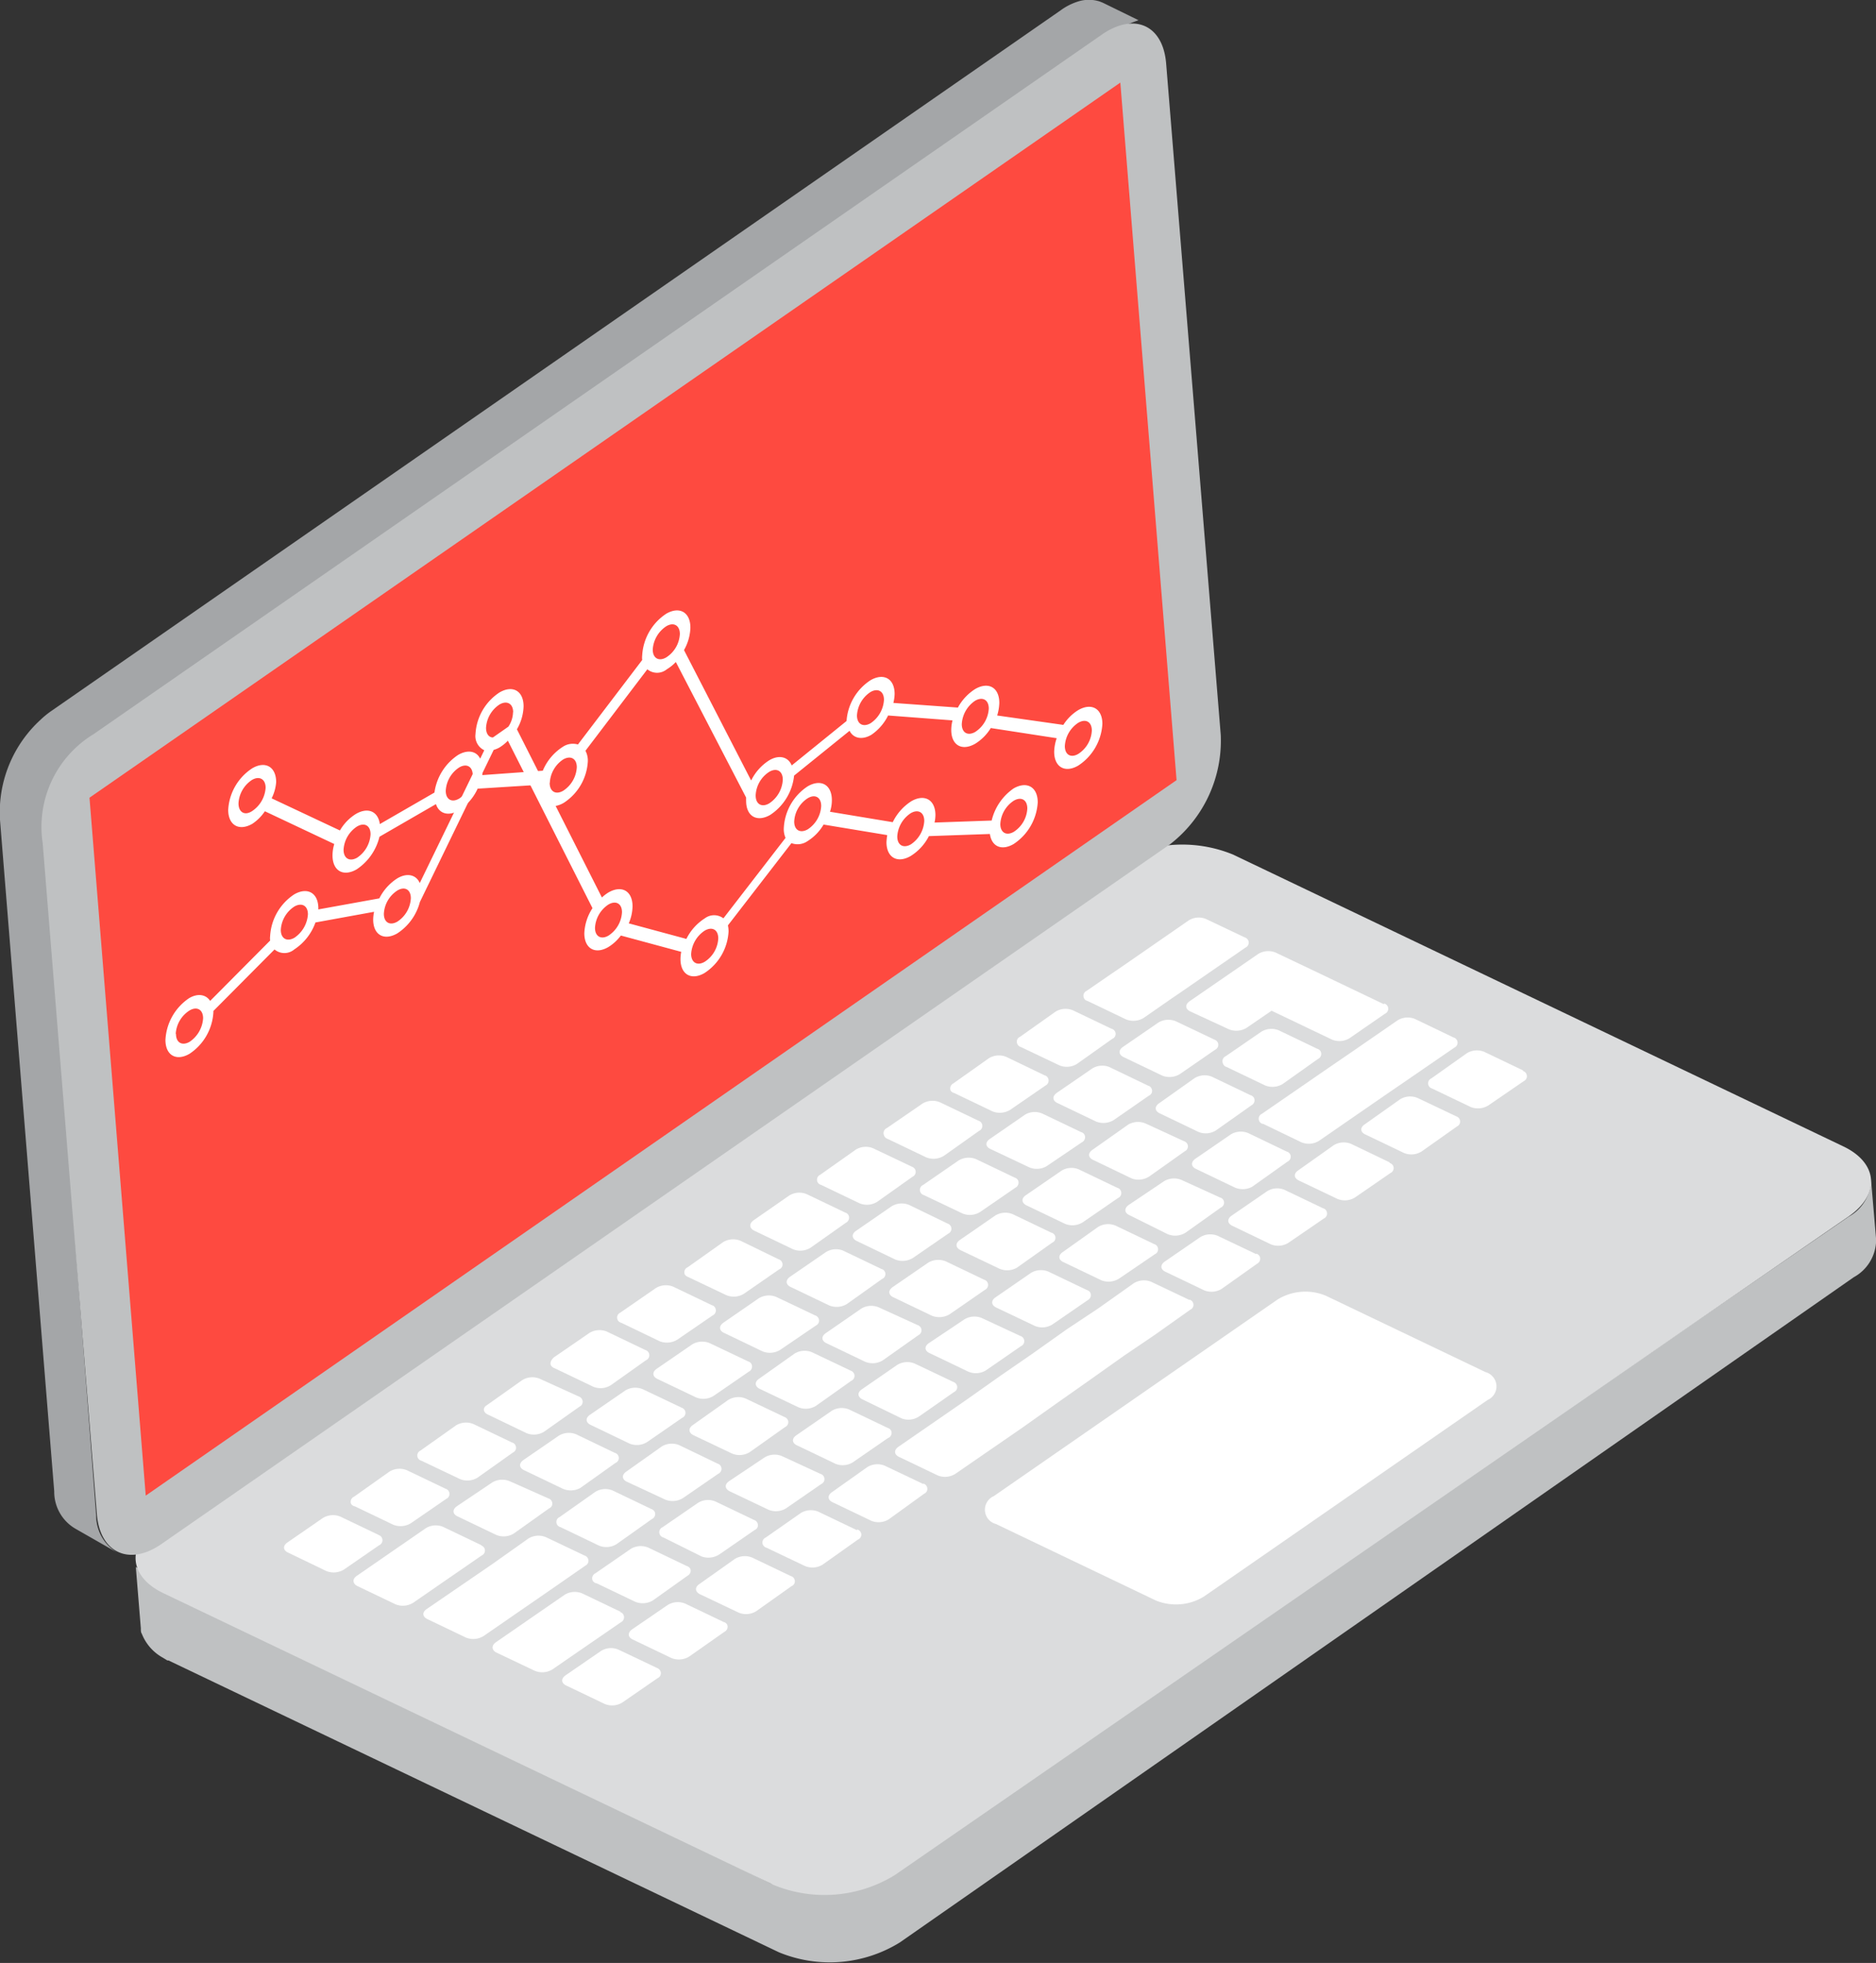 <?xml version="1.0" encoding="UTF-8"?> <svg xmlns="http://www.w3.org/2000/svg" id="Layer_1" data-name="Layer 1" viewBox="0 0 149.45 156.38"><rect x="0" y="0" width="149.45" height="156.38" fill="#333333" stroke="none"/><g id="Group_406" data-name="Group 406"><g id="Group_138" data-name="Group 138"><g id="Group_136" data-name="Group 136"><g id="Group_135" data-name="Group 135"><g id="Group_130" data-name="Group 130"><path id="Path_294" data-name="Path 294" d="M149.05,93.93a3.41,3.41,0,0,1-1.78,3L71.06,149.27a72.15,72.15,0,0,1-9.63.79s-50.59-25-50.61-25.23l.4,4.89v.06c0,.13,0,.26.08.38a3.74,3.74,0,0,0,1.67,1.9l.36.22.09,0,48.63,23.25a10.62,10.62,0,0,0,9.63-.78l76-53a3.41,3.41,0,0,0,1.78-3Z" style="fill:#bfc1c2"></path><path id="Path_295" data-name="Path 295" d="M146.85,91.33,98.23,68.08a10.68,10.68,0,0,0-9.63.78l-76,52.48c-2.55,1.75-2.37,4.25.41,5.58l48.63,23.25a10.68,10.68,0,0,0,9.63-.78l76-52.48C149.81,95.15,149.62,92.65,146.85,91.33Z" style="fill:#dbdcdd"></path></g><g id="Group_132" data-name="Group 132"><path id="Path_296" data-name="Path 296" d="M110.24,80l-5.54-2.65-1.18-.56-1.89-.9a1.54,1.54,0,0,0-1.4.11l-5.47,3.77c-.36.26-.35.62.07.81L97.9,82a1.57,1.57,0,0,0,1.4-.11l2-1.37,4.81,2.3a1.54,1.54,0,0,0,1.4-.11l2.82-1.95a.43.43,0,0,0,.23-.56.42.42,0,0,0-.29-.25Z" style="fill:#fff"></path><g id="Group_131" data-name="Group 131"><path id="Path_297" data-name="Path 297" d="M86.63,79.74l3.07,1.47a1.58,1.58,0,0,0,1.4-.11l2.23-1.55.59-.4,5.3-3.66a.43.43,0,0,0,.22-.57.42.42,0,0,0-.28-.24l-3.07-1.46a1.51,1.51,0,0,0-1.4.11L89.39,77l-.59.4-2.24,1.54a.43.43,0,0,0-.21.57A.4.4,0,0,0,86.63,79.74Z" style="fill:#fff"></path><path id="Path_298" data-name="Path 298" d="M99.76,94.54l2.81-2a.43.43,0,0,0,.22-.56.44.44,0,0,0-.29-.24l-3.06-1.47a1.54,1.54,0,0,0-1.4.11l-2.82,1.94c-.36.26-.35.62.07.81l3.07,1.47A1.58,1.58,0,0,0,99.76,94.54Z" style="fill:#fff"></path><path id="Path_299" data-name="Path 299" d="M73.22,112.84,76,110.9a.43.43,0,0,0,.22-.56.46.46,0,0,0-.28-.25l-3.07-1.46a1.54,1.54,0,0,0-1.4.11l-2.81,1.94c-.37.25-.36.61.06.81L71.83,113A1.52,1.52,0,0,0,73.22,112.84Z" style="fill:#fff"></path><path id="Path_300" data-name="Path 300" d="M59.72,115.69l2.82-2a.43.43,0,0,0,.22-.57.48.48,0,0,0-.28-.24l-3.07-1.46a1.54,1.54,0,0,0-1.4.11l-2.82,2c-.37.25-.35.61.06.81l3.07,1.46A1.54,1.54,0,0,0,59.72,115.69Z" style="fill:#fff"></path><path id="Path_301" data-name="Path 301" d="M81.32,83.41l3.07,1.46a1.54,1.54,0,0,0,1.4-.11l2.82-2a.42.42,0,0,0-.06-.8l-3.07-1.47a1.54,1.54,0,0,0-1.4.11L81.26,82.6a.42.42,0,0,0-.22.56A.44.44,0,0,0,81.32,83.41Z" style="fill:#fff"></path><path id="Path_302" data-name="Path 302" d="M96.74,82.82l-3.07-1.46a1.54,1.54,0,0,0-1.4.11l-2.82,1.94c-.36.25-.35.61.07.81l3.07,1.47a1.57,1.57,0,0,0,1.4-.12l2.81-1.94a.43.43,0,0,0,.22-.56.46.46,0,0,0-.28-.25Z" style="fill:#fff"></path><path id="Path_303" data-name="Path 303" d="M97.71,85l3.07,1.47a1.57,1.57,0,0,0,1.4-.11l2.82-2a.44.44,0,0,0,.22-.57.42.42,0,0,0-.29-.24l-3.06-1.47a1.54,1.54,0,0,0-1.4.12l-2.82,1.94a.44.44,0,0,0-.23.57A.42.42,0,0,0,97.71,85Z" style="fill:#fff"></path><path id="Path_304" data-name="Path 304" d="M76,87.07l3.07,1.47a1.58,1.58,0,0,0,1.4-.12l2.82-1.94a.44.44,0,0,0,.21-.57.4.4,0,0,0-.28-.24L80.17,84.2a1.54,1.54,0,0,0-1.4.11l-2.82,2a.45.45,0,0,0-.22.57A.42.42,0,0,0,76,87.07Z" style="fill:#fff"></path><path id="Path_305" data-name="Path 305" d="M87,85.13l-2.82,1.94c-.36.26-.35.62.07.81l3.07,1.47a1.58,1.58,0,0,0,1.39-.11l2.81-1.95a.41.41,0,0,0,.22-.56.4.4,0,0,0-.28-.24L88.36,85A1.52,1.52,0,0,0,87,85.13Z" style="fill:#fff"></path><path id="Path_306" data-name="Path 306" d="M121.32,85.27l-3.07-1.47a1.54,1.54,0,0,0-1.4.11l-2.82,2a.43.43,0,0,0,.06.81l3.07,1.47a1.57,1.57,0,0,0,1.4-.12l2.83-1.94a.43.43,0,0,0,.21-.57.42.42,0,0,0-.28-.24Z" style="fill:#fff"></path><path id="Path_307" data-name="Path 307" d="M96.86,90.06l2.83-2a.45.45,0,0,0,.22-.57.44.44,0,0,0-.29-.24l-3.07-1.47a1.54,1.54,0,0,0-1.4.12l-2.82,2c-.36.25-.35.61.07.8l3.06,1.47A1.54,1.54,0,0,0,96.86,90.06Z" style="fill:#fff"></path><path id="Path_308" data-name="Path 308" d="M70.71,90.73l3.07,1.47a1.57,1.57,0,0,0,1.4-.11l2.82-2a.43.43,0,0,0,.22-.57.42.42,0,0,0-.28-.24l-3.07-1.47a1.54,1.54,0,0,0-1.4.12l-2.82,1.94a.44.44,0,0,0-.23.57A.44.44,0,0,0,70.71,90.73Z" style="fill:#fff"></path><path id="Path_309" data-name="Path 309" d="M100.6,89.52,103.67,91a1.54,1.54,0,0,0,1.4-.11l5.3-3.66,2-1.37,3.49-2.4a.43.43,0,0,0-.07-.81l-3.06-1.47a1.54,1.54,0,0,0-1.4.11l-3.49,2.41-2,1.37-5.31,3.66a.43.43,0,0,0,.07.81Z" style="fill:#fff"></path><path id="Path_310" data-name="Path 310" d="M81.66,88.8l-2.81,1.94c-.37.25-.36.61.06.8L82,93a1.54,1.54,0,0,0,1.4-.11L86.19,91a.45.45,0,0,0,.22-.57.42.42,0,0,0-.29-.24l-3.07-1.47A1.52,1.52,0,0,0,81.66,88.8Z" style="fill:#fff"></path><path id="Path_311" data-name="Path 311" d="M116,88.93l-3.07-1.46a1.54,1.54,0,0,0-1.4.11l-2.82,2c-.37.25-.35.61.06.8l3.07,1.47a1.54,1.54,0,0,0,1.4-.11l2.83-2a.43.43,0,0,0,.21-.57A.45.45,0,0,0,116,88.93Z" style="fill:#fff"></path><path id="Path_312" data-name="Path 312" d="M91.56,93.72l2.82-2a.43.43,0,0,0,.22-.56.48.48,0,0,0-.29-.25L91.25,89.5a1.54,1.54,0,0,0-1.4.11l-2.83,2c-.36.25-.35.61.07.8l3.06,1.47A1.56,1.56,0,0,0,91.56,93.72Z" style="fill:#fff"></path><path id="Path_313" data-name="Path 313" d="M65.4,94.39l3.07,1.47a1.54,1.54,0,0,0,1.4-.11l2.82-2a.43.43,0,0,0,.22-.57.48.48,0,0,0-.28-.24l-3.07-1.46a1.52,1.52,0,0,0-1.39.11l-2.83,2a.43.43,0,0,0-.22.56A.42.42,0,0,0,65.4,94.39Z" style="fill:#fff"></path><path id="Path_314" data-name="Path 314" d="M76.35,92.46,73.54,94.4a.43.43,0,0,0,.06.81l3.07,1.46a1.54,1.54,0,0,0,1.4-.11l2.82-1.94a.45.45,0,0,0,.22-.57.44.44,0,0,0-.29-.24l-3.07-1.47A1.57,1.57,0,0,0,76.35,92.46Z" style="fill:#fff"></path><path id="Path_315" data-name="Path 315" d="M110.7,92.6l-3.06-1.47a1.54,1.54,0,0,0-1.4.11l-2.82,2c-.37.25-.36.61.06.81l3.06,1.46a1.54,1.54,0,0,0,1.4-.11l2.83-1.95a.43.43,0,0,0,.22-.56.44.44,0,0,0-.28-.24Z" style="fill:#fff"></path><path id="Path_316" data-name="Path 316" d="M86.25,97.38l2.82-1.94a.43.43,0,0,0,.22-.57.4.4,0,0,0-.28-.24l-3.07-1.47a1.51,1.51,0,0,0-1.4.12l-2.82,1.94c-.37.25-.35.61.06.81l3.07,1.47A1.54,1.54,0,0,0,86.25,97.38Z" style="fill:#fff"></path><path id="Path_317" data-name="Path 317" d="M60.1,98.05l3.07,1.47a1.55,1.55,0,0,0,1.39-.11l2.83-2a.45.45,0,0,0,.22-.57.42.42,0,0,0-.28-.24l-3.07-1.47a1.54,1.54,0,0,0-1.4.12L60,97.24C59.67,97.5,59.69,97.86,60.1,98.05Z" style="fill:#fff"></path><path id="Path_318" data-name="Path 318" d="M94.45,98.2l2.81-2a.43.43,0,0,0,.22-.56.42.42,0,0,0-.29-.24L94.12,94a1.54,1.54,0,0,0-1.4.11L89.91,96c-.36.26-.35.62.07.81L93,98.31A1.56,1.56,0,0,0,94.45,98.2Z" style="fill:#fff"></path><path id="Path_319" data-name="Path 319" d="M71,96.12l-2.81,1.94c-.36.25-.35.61.07.81l3.06,1.47a1.57,1.57,0,0,0,1.4-.12l2.82-1.94a.43.43,0,0,0,.22-.56.45.45,0,0,0-.29-.25L72.44,96A1.54,1.54,0,0,0,71,96.12Z" style="fill:#fff"></path><path id="Path_320" data-name="Path 320" d="M105.4,96.26l-3.07-1.47a1.51,1.51,0,0,0-1.4.12l-2.82,1.94c-.36.25-.35.61.07.81l3.06,1.47a1.54,1.54,0,0,0,1.4-.12l2.83-1.94a.43.43,0,0,0,.21-.57.4.4,0,0,0-.28-.24Z" style="fill:#fff"></path><path id="Path_321" data-name="Path 321" d="M81,101l2.82-2a.42.42,0,0,0-.07-.8l-3.07-1.47a1.54,1.54,0,0,0-1.4.11l-2.82,1.95c-.36.25-.35.61.07.81l3.06,1.46A1.56,1.56,0,0,0,81,101Z" style="fill:#fff"></path><path id="Path_322" data-name="Path 322" d="M54.79,101.72l3.07,1.46a1.54,1.54,0,0,0,1.4-.11l2.82-1.95a.41.41,0,0,0,.22-.56.42.42,0,0,0-.28-.24L59,98.85a1.54,1.54,0,0,0-1.4.11l-2.82,2a.43.43,0,0,0-.23.56A.45.45,0,0,0,54.79,101.72Z" style="fill:#fff"></path><path id="Path_323" data-name="Path 323" d="M89.15,101.86,92,99.92a.43.43,0,0,0,.22-.57.42.42,0,0,0-.28-.24l-3.07-1.47a1.54,1.54,0,0,0-1.4.11l-2.81,2c-.37.25-.36.61.06.8L87.75,102A1.57,1.57,0,0,0,89.15,101.86Z" style="fill:#fff"></path><path id="Path_324" data-name="Path 324" d="M65.75,99.78l-2.82,1.94c-.36.26-.35.62.06.81L66.06,104a1.57,1.57,0,0,0,1.4-.11l2.81-2a.42.42,0,0,0-.06-.8l-3.07-1.47A1.52,1.52,0,0,0,65.75,99.78Z" style="fill:#fff"></path><path id="Path_325" data-name="Path 325" d="M100.09,99.92,97,98.45a1.55,1.55,0,0,0-1.4.12l-2.82,1.94c-.36.26-.35.62.07.81l3.07,1.47a1.54,1.54,0,0,0,1.4-.11l2.82-2a.45.45,0,0,0,.22-.57.44.44,0,0,0-.29-.24Z" style="fill:#fff"></path><path id="Path_326" data-name="Path 326" d="M75.64,104.71l2.82-1.95a.44.44,0,0,0,.22-.57.42.42,0,0,0-.28-.24l-3.07-1.47a1.57,1.57,0,0,0-1.4.12l-2.82,1.94c-.37.26-.35.62.06.81l3.07,1.47A1.6,1.6,0,0,0,75.64,104.71Z" style="fill:#fff"></path><path id="Path_327" data-name="Path 327" d="M49.49,105.38l3.06,1.47a1.57,1.57,0,0,0,1.4-.12l2.83-1.94a.43.43,0,0,0,.21-.57.4.4,0,0,0-.28-.24l-3.07-1.47a1.54,1.54,0,0,0-1.4.11l-2.82,1.95a.43.43,0,0,0-.22.57A.42.42,0,0,0,49.49,105.38Z" style="fill:#fff"></path><path id="Path_328" data-name="Path 328" d="M83.83,105.52l2.82-1.94a.45.45,0,0,0,.22-.57.44.44,0,0,0-.29-.24l-3.07-1.47a1.55,1.55,0,0,0-1.4.12l-2.81,1.94c-.36.25-.35.61.07.81l3.07,1.46A1.52,1.52,0,0,0,83.83,105.52Z" style="fill:#fff"></path><path id="Path_329" data-name="Path 329" d="M60.43,103.44l-2.81,1.94c-.36.26-.35.62.07.81l3.06,1.47a1.57,1.57,0,0,0,1.4-.12L65,105.6a.43.43,0,0,0,.21-.57.45.45,0,0,0-.28-.24l-3.07-1.46A1.54,1.54,0,0,0,60.43,103.44Z" style="fill:#fff"></path><path id="Path_330" data-name="Path 330" d="M70.33,108.37l2.83-2a.43.43,0,0,0,.21-.57.45.45,0,0,0-.28-.24L70,104.15a1.54,1.54,0,0,0-1.4.11l-2.82,1.95c-.36.25-.35.61.06.8l3.07,1.47A1.54,1.54,0,0,0,70.33,108.37Z" style="fill:#fff"></path><path id="Path_331" data-name="Path 331" d="M44.18,109l3.07,1.47a1.54,1.54,0,0,0,1.4-.11l2.82-2a.43.43,0,0,0,.22-.57.42.42,0,0,0-.28-.24l-3.07-1.47a1.54,1.54,0,0,0-1.4.12l-2.82,1.94C43.75,108.49,43.77,108.84,44.18,109Z" style="fill:#fff"></path><path id="Path_332" data-name="Path 332" d="M78.53,109.18l2.81-1.94a.43.43,0,0,0,.22-.57.42.42,0,0,0-.28-.24L78.21,105a1.54,1.54,0,0,0-1.4.12L74,107c-.37.25-.36.61.06.8l3.07,1.47A1.54,1.54,0,0,0,78.53,109.18Z" style="fill:#fff"></path><path id="Path_333" data-name="Path 333" d="M55.13,107.11l-2.82,1.94c-.36.25-.35.61.07.81l3.06,1.46a1.54,1.54,0,0,0,1.4-.11l2.82-1.94a.45.45,0,0,0,.22-.57.42.42,0,0,0-.28-.24L56.53,107A1.54,1.54,0,0,0,55.13,107.11Z" style="fill:#fff"></path><path id="Path_334" data-name="Path 334" d="M65,112l2.82-2a.43.43,0,0,0,.22-.56.46.46,0,0,0-.28-.25l-3.07-1.46a1.54,1.54,0,0,0-1.4.11l-2.82,2c-.37.25-.35.61.06.81l3.07,1.46A1.54,1.54,0,0,0,65,112Z" style="fill:#fff"></path><path id="Path_335" data-name="Path 335" d="M38.88,112.7l3.06,1.47a1.54,1.54,0,0,0,1.4-.11l2.83-2a.42.42,0,0,0,.21-.56.44.44,0,0,0-.28-.25L43,109.84a1.54,1.54,0,0,0-1.4.11l-2.82,2C38.45,112.15,38.46,112.51,38.88,112.7Z" style="fill:#fff"></path><path id="Path_336" data-name="Path 336" d="M49.82,110.77,47,112.71c-.37.25-.36.61.06.81L50.14,115a1.54,1.54,0,0,0,1.4-.11l2.81-1.94a.43.43,0,0,0,.22-.57.48.48,0,0,0-.28-.24l-3.07-1.46A1.54,1.54,0,0,0,49.82,110.77Z" style="fill:#fff"></path><path id="Path_337" data-name="Path 337" d="M33.57,116.37l3.07,1.46a1.54,1.54,0,0,0,1.4-.11l2.82-2a.42.42,0,0,0,.21-.56.4.4,0,0,0-.28-.24l-3.07-1.47a1.54,1.54,0,0,0-1.4.11l-2.82,2A.43.43,0,0,0,33.57,116.37Z" style="fill:#fff"></path><path id="Path_338" data-name="Path 338" d="M67.92,116.51l2.81-1.94A.44.44,0,0,0,71,114a.42.42,0,0,0-.28-.24l-3.07-1.47a1.54,1.54,0,0,0-1.4.11l-2.82,1.95c-.36.25-.35.61.07.8l3.07,1.47A1.54,1.54,0,0,0,67.92,116.51Z" style="fill:#fff"></path><path id="Path_339" data-name="Path 339" d="M46.23,118.54l2.81-2a.42.42,0,0,0,.22-.56.42.42,0,0,0-.29-.24l-3.06-1.47a1.54,1.54,0,0,0-1.4.11l-2.82,1.94c-.36.26-.35.62.07.81l3.07,1.47A1.58,1.58,0,0,0,46.23,118.54Z" style="fill:#fff"></path><path id="Path_340" data-name="Path 340" d="M94.79,103.58l-3.07-1.46a1.54,1.54,0,0,0-1.4.11l-2.82,2L85,105.89l-2.82,2-2.48,1.71-2.83,2-5.3,3.66c-.37.26-.35.62.06.81l3.07,1.47a1.54,1.54,0,0,0,1.4-.12l5.31-3.66,2.82-2L86.73,110l2.82-2L92,106.34l2.82-2a.42.42,0,0,0,.22-.56.46.46,0,0,0-.28-.25Z" style="fill:#fff"></path><path id="Path_341" data-name="Path 341" d="M54.11,115.13a1.54,1.54,0,0,0-1.4.11l-2.82,2c-.37.25-.36.62.06.81L53,119.47a1.57,1.57,0,0,0,1.4-.12l2.82-1.94a.43.43,0,0,0,.22-.57.42.42,0,0,0-.28-.24Z" style="fill:#fff"></path><path id="Path_342" data-name="Path 342" d="M28.26,120l3.07,1.47a1.57,1.57,0,0,0,1.4-.12l2.82-1.94a.43.43,0,0,0,.22-.57.42.42,0,0,0-.28-.24l-3.07-1.47a1.54,1.54,0,0,0-1.4.11l-2.82,2a.44.44,0,0,0-.23.57A.44.44,0,0,0,28.26,120Z" style="fill:#fff"></path><path id="Path_343" data-name="Path 343" d="M62.61,120.17l2.81-1.94a.43.43,0,0,0,.22-.57.4.4,0,0,0-.28-.24L62.29,116a1.54,1.54,0,0,0-1.4.12L58.08,118c-.37.25-.35.61.06.81l3.07,1.46A1.54,1.54,0,0,0,62.61,120.17Z" style="fill:#fff"></path><path id="Path_344" data-name="Path 344" d="M40.6,118a1.54,1.54,0,0,0-1.4.11L36.39,120c-.36.26-.35.62.07.81l3.07,1.47a1.54,1.54,0,0,0,1.4-.11l2.81-2a.41.41,0,0,0,.22-.56.42.42,0,0,0-.28-.24Z" style="fill:#fff"></path><path id="Path_345" data-name="Path 345" d="M73.56,118.23l-3.07-1.46a1.54,1.54,0,0,0-1.4.11l-2.82,2c-.36.25-.35.61.06.8l3.07,1.47a1.54,1.54,0,0,0,1.4-.11L73.62,119a.42.42,0,0,0,.22-.56.44.44,0,0,0-.28-.25Z" style="fill:#fff"></path><path id="Path_346" data-name="Path 346" d="M44.65,121.66l3.06,1.47a1.54,1.54,0,0,0,1.4-.11l2.82-2a.44.44,0,0,0,.23-.57.5.5,0,0,0-.29-.24l-3.07-1.47a1.52,1.52,0,0,0-1.39.12l-2.83,2a.42.42,0,0,0-.22.56A.42.42,0,0,0,44.65,121.66Z" style="fill:#fff"></path><path id="Path_347" data-name="Path 347" d="M30.18,122.29l-3.07-1.47a1.54,1.54,0,0,0-1.4.12l-2.81,1.94c-.38.26-.36.62.05.81L26,125.16a1.58,1.58,0,0,0,1.4-.12l2.81-1.94a.43.43,0,0,0,.22-.57.4.4,0,0,0-.28-.24Z" style="fill:#fff"></path><path id="Path_348" data-name="Path 348" d="M57.31,123.83l2.81-1.94a.41.41,0,0,0,.22-.56.45.45,0,0,0-.29-.25L57,119.62a1.51,1.51,0,0,0-1.4.11l-2.82,1.94a.43.43,0,0,0,.06.81L55.9,124A1.6,1.6,0,0,0,57.31,123.83Z" style="fill:#fff"></path><path id="Path_349" data-name="Path 349" d="M68.26,121.9l-3.07-1.47a1.54,1.54,0,0,0-1.4.11L61,122.49a.43.43,0,0,0-.23.56.45.45,0,0,0,.29.25l3.07,1.46a1.54,1.54,0,0,0,1.4-.11l2.82-2a.42.42,0,0,0-.06-.8Z" style="fill:#fff"></path><path id="Path_350" data-name="Path 350" d="M38.37,123.11l-3.07-1.47a1.51,1.51,0,0,0-1.4.12l-5.46,3.77c-.38.25-.36.61,0,.81l3.07,1.47a1.57,1.57,0,0,0,1.4-.12l5.46-3.77a.43.43,0,0,0,.23-.56.48.48,0,0,0-.29-.25Z" style="fill:#fff"></path><path id="Path_351" data-name="Path 351" d="M47.54,126.14l3.07,1.47a1.58,1.58,0,0,0,1.4-.11l2.81-2A.43.43,0,0,0,55,125a.44.44,0,0,0-.29-.24l-3.07-1.47a1.54,1.54,0,0,0-1.4.11l-2.81,1.94a.44.44,0,0,0-.22.57A.42.42,0,0,0,47.54,126.14Z" style="fill:#fff"></path><path id="Path_352" data-name="Path 352" d="M63,125.56l-3.07-1.47a1.54,1.54,0,0,0-1.4.11l-2.82,2c-.37.25-.35.61.06.81l3.07,1.46a1.54,1.54,0,0,0,1.4-.11l2.82-2a.41.41,0,0,0,.22-.56.4.4,0,0,0-.28-.24Z" style="fill:#fff"></path><path id="Path_353" data-name="Path 353" d="M46.63,124.73a.43.43,0,0,0,.21-.57.45.45,0,0,0-.28-.24l-3.07-1.46a1.54,1.54,0,0,0-1.4.11l-2.82,2L34,128.18c-.38.25-.36.61.05.81l3.07,1.47a1.57,1.57,0,0,0,1.4-.12l5.3-3.66Z" style="fill:#fff"></path><path id="Path_354" data-name="Path 354" d="M57.65,129.22l-3.07-1.47a1.54,1.54,0,0,0-1.4.12l-2.83,1.94c-.36.26-.35.62.07.81l3.07,1.47a1.57,1.57,0,0,0,1.4-.11L57.71,130a.44.44,0,0,0,.22-.57A.42.42,0,0,0,57.65,129.22Z" style="fill:#fff"></path><path id="Path_355" data-name="Path 355" d="M49.45,128.41l-3.07-1.47a1.54,1.54,0,0,0-1.4.11l-5.46,3.77c-.38.26-.36.62,0,.82l3.07,1.46A1.55,1.55,0,0,0,44,133l5.46-3.76a.44.44,0,0,0,.22-.57.4.4,0,0,0-.28-.24Z" style="fill:#fff"></path><path id="Path_356" data-name="Path 356" d="M52.34,132.88l-3.07-1.46a1.51,1.51,0,0,0-1.4.11l-2.82,1.94c-.37.26-.35.62.06.81l3.07,1.47a1.54,1.54,0,0,0,1.4-.12l2.81-1.94a.42.42,0,0,0,.22-.56.44.44,0,0,0-.28-.25Z" style="fill:#fff"></path></g></g><g id="Group_134" data-name="Group 134"><path id="Path_357" data-name="Path 357" d="M87.86.22l-.25-.1a2.84,2.84,0,0,0-1.73,0,4.73,4.73,0,0,0-1.38.7L4.09,56.64a7.11,7.11,0,0,0-.86.7A10,10,0,0,0,0,64.1c0,.4,0,.81,0,1.22l4.32,53.49a3.4,3.4,0,0,0,1.73,3l3.34,1.91a3.42,3.42,0,0,1-1.73-3L3.56,66.78A68.38,68.38,0,0,1,7,59L87.61,3.08A15.92,15.92,0,0,1,90.7,1.61Z" style="fill:#a4a6a8"></path><path id="Path_358" data-name="Path 358" d="M92.9,5.06C92.65,2,90.39,1,87.86,2.7L7.45,58.49A8.65,8.65,0,0,0,3.4,67.17l4.32,53.49c.26,3.06,2.59,4.11,5.12,2.36L93.25,67.23a10.44,10.44,0,0,0,4-8.68Z" style="fill:#bfc1c2"></path><g id="Group_133" data-name="Group 133"><path id="Path_359" data-name="Path 359" d="M89.25,6.58l4.48,55.57-82.12,57L7.13,63.55Z" style="fill:#fe4a40"></path></g></g></g></g><g id="Group_137" data-name="Group 137"><path id="Path_360" data-name="Path 360" d="M79.17,119.19a1.18,1.18,0,0,0-.61,1.55,1.16,1.16,0,0,0,.78.67l12.73,6.09a4.24,4.24,0,0,0,3.84-.31l22.6-15.66a1.18,1.18,0,0,0-.17-2.22l-12.73-6.09a4.24,4.24,0,0,0-3.84.31Z" style="fill:#fff"></path></g></g><g id="Group_2584" data-name="Group 2584"><path id="Path_3199" data-name="Path 3199" d="M18.18,64.52c0,1.22.86,1.72,1.92,1.11a3.56,3.56,0,0,0,1-1l5.53,2.61a3.14,3.14,0,0,0-.14.91c0,1.23.86,1.72,1.92,1.11a4.34,4.34,0,0,0,1.82-2.6l4.5-2.6c.24.76,1,1,1.82.5a4,4,0,0,0,1.5-1.73L43,62.52c0,.11,0,.22,0,.33,0,1.22.86,1.72,1.91,1.11a4.21,4.21,0,0,0,1.92-3.32,1.69,1.69,0,0,0-.19-.83l4.93-6.49a1.22,1.22,0,0,0,1.55,0,3.39,3.39,0,0,0,.72-.58l5.6,10.8a2.48,2.48,0,0,0,0,.27c0,1.22.86,1.72,1.92,1.11a4.27,4.27,0,0,0,1.9-3.13l4.42-3.57c.3.6,1,.76,1.75.31A4,4,0,0,0,70.75,57l5.13.39a3.23,3.23,0,0,0-.1.76c0,1.22.85,1.71,1.91,1.1A3.77,3.77,0,0,0,78.93,58l5.25.81a3.62,3.62,0,0,0-.2,1.08c0,1.22.86,1.72,1.92,1.1a4.25,4.25,0,0,0,1.92-3.32c0-1.22-.86-1.71-1.92-1.1a3.73,3.73,0,0,0-1.19,1.18L79.44,57a3.81,3.81,0,0,0,.17-1c0-1.23-.86-1.72-1.92-1.11a4,4,0,0,0-1.38,1.48L71.17,56a3.38,3.38,0,0,0,.1-.71c0-1.22-.86-1.71-1.92-1.1a4.22,4.22,0,0,0-1.91,3.25l-4.37,3.54c-.27-.68-1-.88-1.79-.41a4,4,0,0,0-1.44,1.61L54.49,51.79A3.85,3.85,0,0,0,55,50c0-1.22-.86-1.72-1.92-1.11a4.27,4.27,0,0,0-1.92,3.32,1.5,1.5,0,0,0,0,.37l-5.12,6.73a1.44,1.44,0,0,0-1.21.19,4.15,4.15,0,0,0-1.59,1.9l-4.82.35a2.92,2.92,0,0,0,0-.5c0-1.23-.86-1.72-1.92-1.11a4.3,4.3,0,0,0-1.89,3l-4.35,2.51c-.14-1-.93-1.37-1.9-.81a3.76,3.76,0,0,0-1.28,1.32l-5.44-2.56A3.48,3.48,0,0,0,22,62.31c0-1.22-.86-1.72-1.91-1.1A4.22,4.22,0,0,0,18.18,64.52Zm66.65-5.08a2.37,2.37,0,0,1,1.07-1.86c.6-.35,1.08-.07,1.08.62a2.35,2.35,0,0,1-1.08,1.86c-.59.35-1.07.07-1.07-.62Zm-8.21-1.75a2.4,2.4,0,0,1,1.07-1.87c.6-.34,1.08-.06,1.08.63a2.37,2.37,0,0,1-1.08,1.86c-.59.34-1.07.07-1.07-.62ZM68.27,57a2.38,2.38,0,0,1,1.08-1.87c.59-.34,1.07-.06,1.07.62a2.4,2.4,0,0,1-1.07,1.87c-.6.34-1.08.06-1.08-.62ZM60.2,63.35a2.35,2.35,0,0,1,1.08-1.86c.59-.35,1.08-.07,1.08.62A2.4,2.4,0,0,1,61.28,64c-.59.35-1.08.07-1.08-.62ZM52,51.75a2.4,2.4,0,0,1,1.08-1.86c.59-.35,1.08-.07,1.08.62a2.35,2.35,0,0,1-1.08,1.86c-.59.35-1.08.07-1.08-.62Zm-8.2,10.62a2.38,2.38,0,0,1,1.07-1.87c.6-.34,1.08-.06,1.08.62A2.38,2.38,0,0,1,44.86,63c-.59.34-1.07.06-1.07-.63ZM35.51,63a2.37,2.37,0,0,1,1.07-1.86c.6-.35,1.08-.07,1.08.62a2.37,2.37,0,0,1-1.08,1.86c-.59.35-1.07.07-1.07-.62Zm-8.14,4.7a2.37,2.37,0,0,1,1.08-1.86c.59-.34,1.07-.07,1.07.62a2.4,2.4,0,0,1-1.07,1.87C27.85,68.67,27.37,68.39,27.37,67.7ZM19,64a2.38,2.38,0,0,1,1.08-1.87c.59-.34,1.08-.06,1.08.63a2.42,2.42,0,0,1-1.08,1.86C19.5,65,19,64.72,19,64Z" style="fill:#fff"></path><path id="Path_3200" data-name="Path 3200" d="M13.18,82.85c0,1.22.86,1.72,1.92,1.1A4.25,4.25,0,0,0,17,80.63s0,0,0-.09l4.87-4.9a1.22,1.22,0,0,0,1.57,0,4.28,4.28,0,0,0,1.69-2.15l4.67-.85a3.18,3.18,0,0,0-.07.62c0,1.22.86,1.71,1.92,1.1a4.27,4.27,0,0,0,1.8-2.5l5.88-12.12a2,2,0,0,0,.46-.19,3.45,3.45,0,0,0,.67-.54l6.74,13.34a3.94,3.94,0,0,0-.65,2c0,1.22.86,1.71,1.91,1.1a3.55,3.55,0,0,0,1-.92l4.81,1.3a2.86,2.86,0,0,0-.06.58c0,1.22.86,1.72,1.91,1.11a4.21,4.21,0,0,0,1.92-3.32,2.61,2.61,0,0,0-.05-.48l5.06-6.55a1.39,1.39,0,0,0,1.28-.16,3.85,3.85,0,0,0,1.28-1.32l5.07.84a5.32,5.32,0,0,0-.06.56c0,1.22.86,1.72,1.92,1.11A4,4,0,0,0,74,66.61l4.86-.17c.14,1,.93,1.36,1.89.8a4.27,4.27,0,0,0,1.92-3.32c0-1.22-.86-1.72-1.92-1.11A4.33,4.33,0,0,0,79,65.37l-4.55.16a3,3,0,0,0,.07-.59c0-1.22-.86-1.72-1.92-1.11a4.11,4.11,0,0,0-1.48,1.67l-5-.83a2.91,2.91,0,0,0,.15-.92c0-1.23-.86-1.72-1.92-1.11A4.23,4.23,0,0,0,62.44,66a1.73,1.73,0,0,0,.14.75l-4.95,6.41a1.23,1.23,0,0,0-1.48,0,4.08,4.08,0,0,0-1.47,1.64l-4.59-1.24a3.54,3.54,0,0,0,.3-1.36c0-1.22-.86-1.71-1.92-1.1a3.28,3.28,0,0,0-.52.4L41.18,58.1a3.84,3.84,0,0,0,.53-1.83c0-1.22-.85-1.72-1.91-1.11a4.24,4.24,0,0,0-1.92,3.32,1.25,1.25,0,0,0,.7,1.29L33.44,70.35c-.28-.66-1-.84-1.78-.38a4,4,0,0,0-1.44,1.6l-4.86.88s0-.06,0-.09c0-1.22-.86-1.72-1.92-1.11a4.27,4.27,0,0,0-1.92,3.32,1.47,1.47,0,0,0,0,.36l-4.78,4.81c-.33-.52-1-.63-1.69-.21A4.27,4.27,0,0,0,13.18,82.85Zm66.51-17.2a2.37,2.37,0,0,1,1.07-1.86c.6-.35,1.08-.07,1.08.62a2.35,2.35,0,0,1-1.08,1.86C80.17,66.61,79.69,66.33,79.69,65.65Zm-8.21,1a2.38,2.38,0,0,1,1.08-1.87c.59-.34,1.07-.06,1.07.62a2.4,2.4,0,0,1-1.07,1.87c-.6.34-1.08.06-1.08-.63Zm-8.21-1.2a2.35,2.35,0,0,1,1.08-1.86c.59-.35,1.07-.07,1.07.62a2.37,2.37,0,0,1-1.07,1.86c-.6.34-1.08.07-1.08-.62ZM55.06,76a2.4,2.4,0,0,1,1.08-1.86c.6-.35,1.08-.07,1.08.62a2.35,2.35,0,0,1-1.08,1.86c-.59.35-1.08.07-1.08-.62ZM47.4,73.92a2.37,2.37,0,0,1,1.07-1.86c.6-.35,1.08-.07,1.08.61a2.37,2.37,0,0,1-1.08,1.87c-.59.34-1.07.06-1.07-.62ZM40.87,56.74a2.15,2.15,0,0,1-.37,1.15l-1.23.86c-.33,0-.55-.3-.55-.76a2.38,2.38,0,0,1,1.08-1.87c.59-.34,1.08-.06,1.08.62ZM30.58,72.8a2.35,2.35,0,0,1,1.08-1.86c.59-.35,1.07-.07,1.07.62a2.37,2.37,0,0,1-1.07,1.86C31.06,73.77,30.58,73.49,30.58,72.8Zm-8.21,1.28a2.37,2.37,0,0,1,1.08-1.86c.59-.34,1.08-.07,1.08.62a2.44,2.44,0,0,1-1.08,1.87c-.6.34-1.08.06-1.08-.63ZM14,82.36A2.37,2.37,0,0,1,15.1,80.5c.59-.35,1.08-.07,1.08.62A2.44,2.44,0,0,1,15.1,83c-.6.34-1.08.06-1.08-.63Z" style="fill:#fff"></path></g></g></svg> 